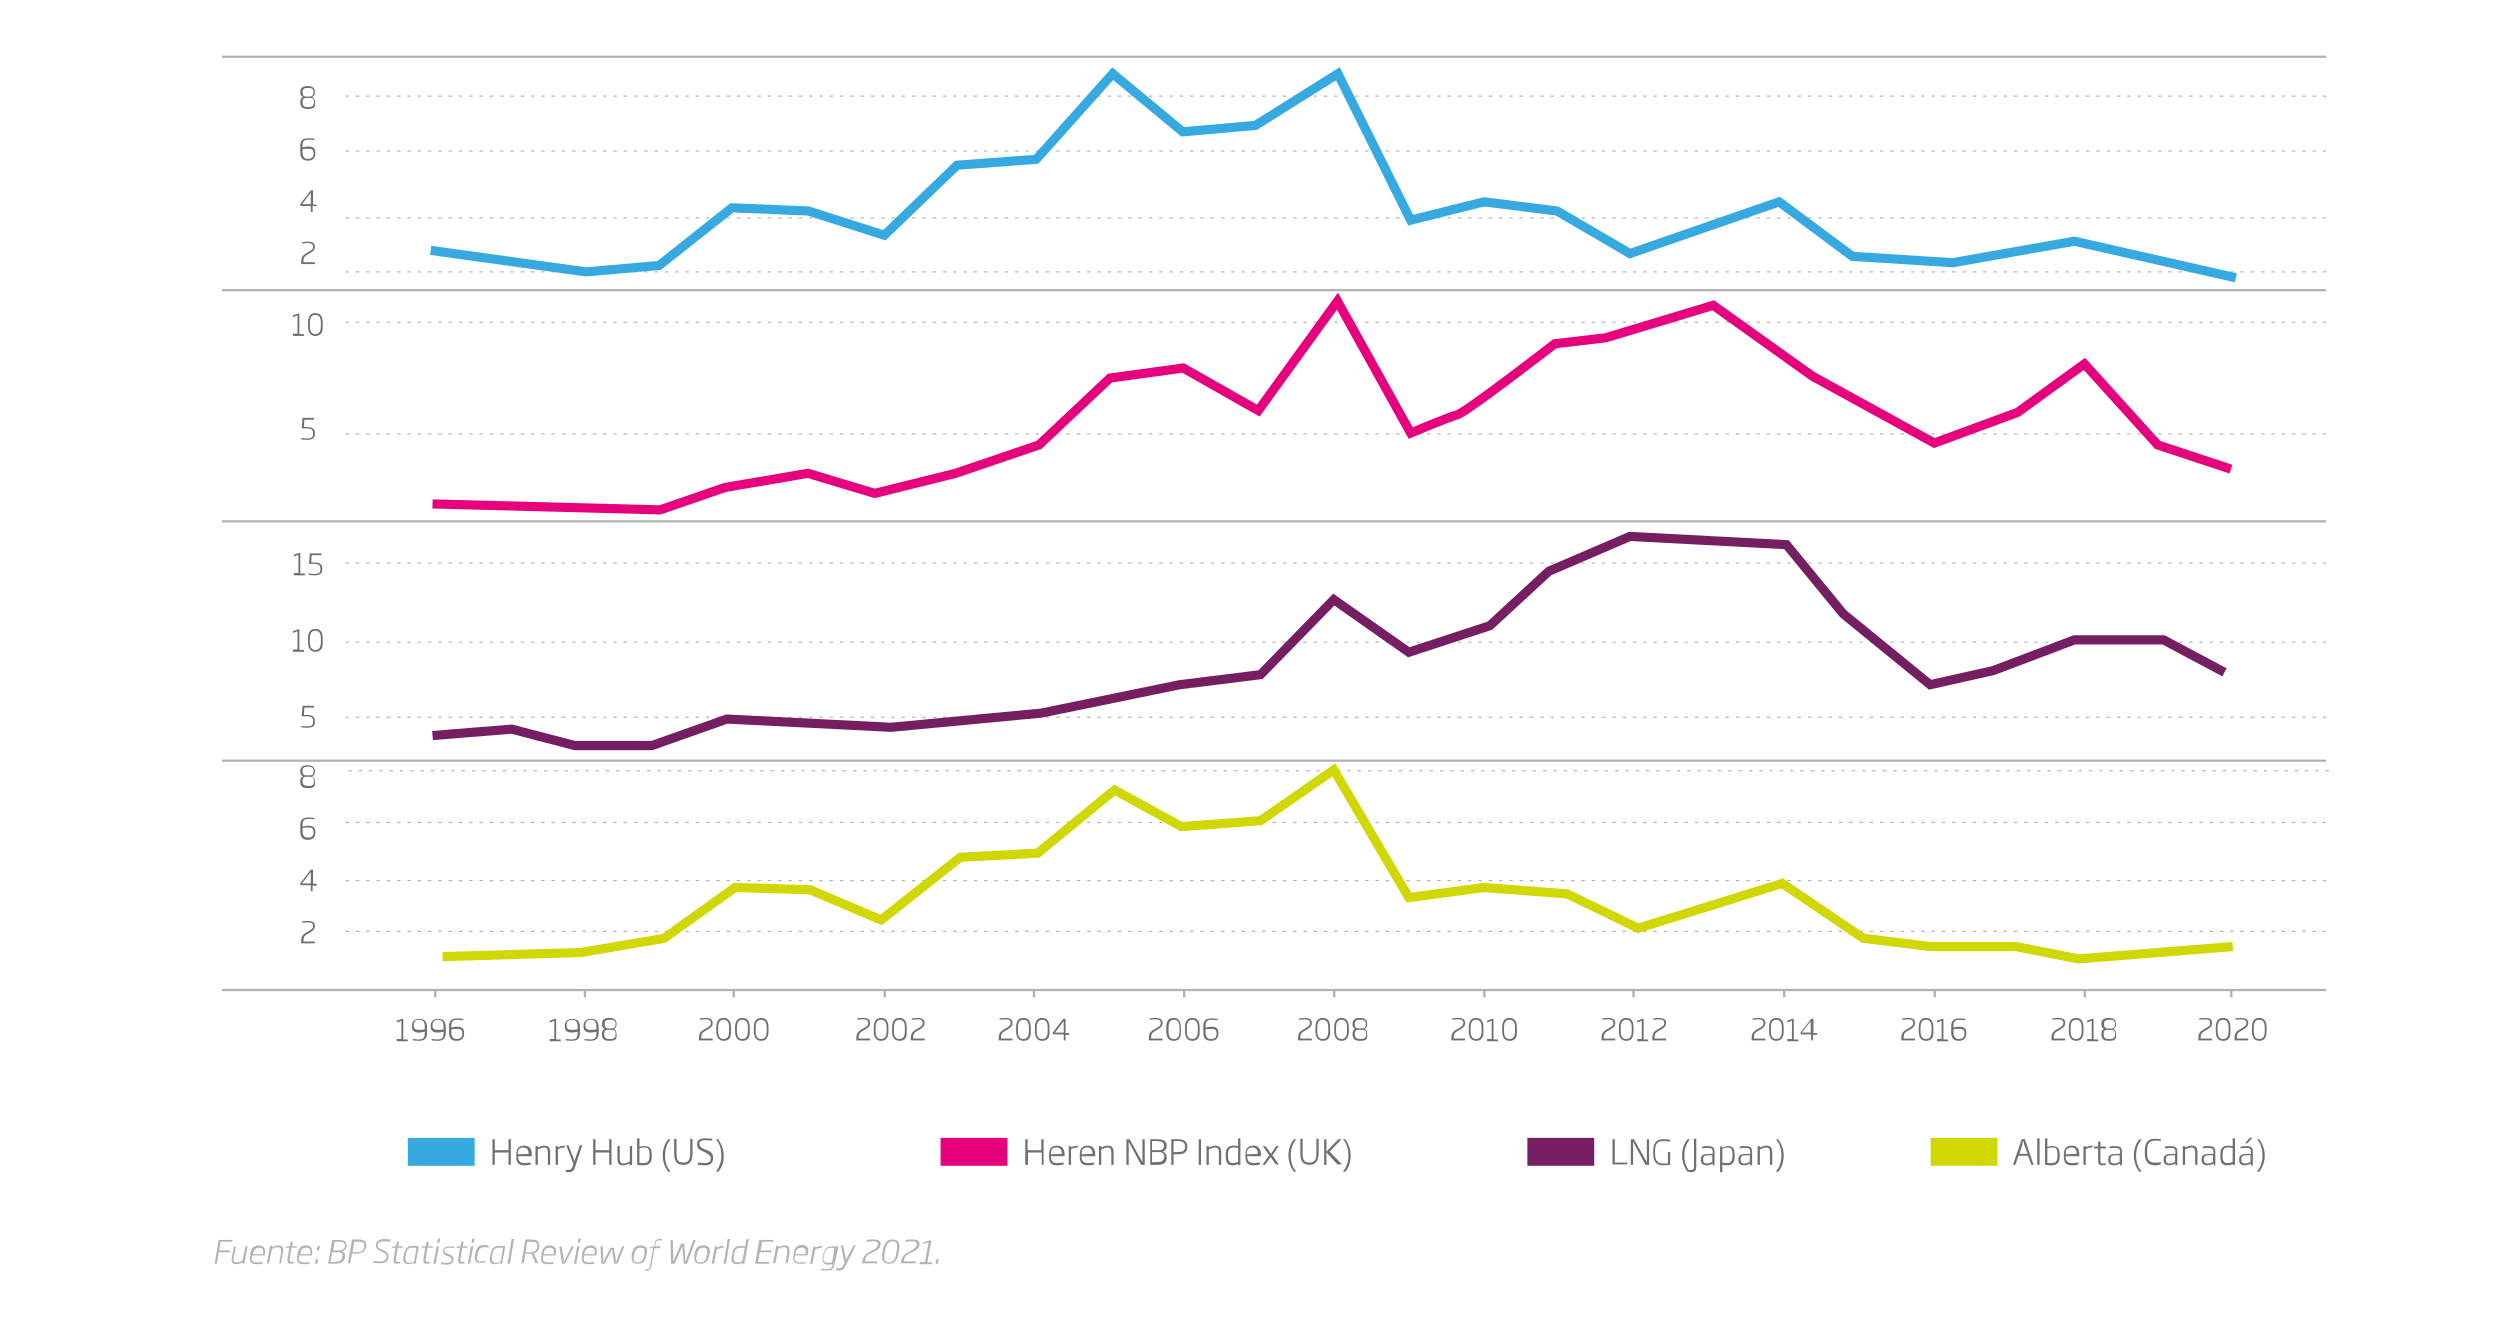 <?xml version="1.0" encoding="utf-8"?>
<!-- Generator: Adobe Illustrator 24.2.3, SVG Export Plug-In . SVG Version: 6.00 Build 0)  -->
<svg version="1.1" id="Capa_1" xmlns="http://www.w3.org/2000/svg" xmlns:xlink="http://www.w3.org/1999/xlink" x="0px" y="0px"
	 viewBox="0 0 546.2 291.9" style="enable-background:new 0 0 546.2 291.9;" xml:space="preserve">
<style type="text/css">
	.st0{fill:#B3B3B5;}
	.st1{fill:none;stroke:#B1B0B3;stroke-width:0.25;stroke-miterlimit:10;stroke-dasharray:0.75,1.5;}
	.st2{clip-path:url(#SVGID_2_);fill:none;stroke:#B1B0B3;stroke-width:0.25;stroke-miterlimit:10;stroke-dasharray:0.75,1.5;}
	.st3{fill:none;stroke:#B1B0B3;stroke-width:0.486;stroke-miterlimit:10;}
	.st4{fill:none;stroke:#36A9E1;stroke-width:2;stroke-miterlimit:10;}
	.st5{fill:none;stroke:#D1D700;stroke-width:2;stroke-miterlimit:10;}
	.st6{fill:none;stroke:#751F62;stroke-width:2;stroke-miterlimit:10;}
	.st7{clip-path:url(#SVGID_4_);fill:none;stroke:#E6007E;stroke-width:2;stroke-miterlimit:10;}
	.st8{fill:none;stroke:#B1B0B3;stroke-width:0.5;stroke-miterlimit:10;}
	.st9{fill:#706F6F;}
	.st10{fill:#36A9E1;}
	.st11{fill:#71706F;}
	.st12{fill:#D1D700;}
	.st13{fill:#751F62;}
	.st14{fill:#E6007E;}
</style>
<g>
	<path class="st0" d="M50.7,271.3h-2.5l-0.3,1.9h2.4l-0.1,0.4h-2.4l-0.4,2.5h-0.5l0.9-5.2h3L50.7,271.3z"/>
	<path class="st0" d="M53.4,276.1H53l0-0.3c-0.5,0.2-0.9,0.4-1.4,0.4c-0.7,0-1-0.4-1-1c0-0.2,0-0.4,0.1-0.6l0.4-2.3h0.4l-0.4,2.4
		c0,0.2-0.1,0.4-0.1,0.5c0,0.4,0.2,0.6,0.6,0.6c0.4,0,0.9-0.1,1.4-0.4l0.6-3.1h0.5L53.4,276.1z"/>
	<path class="st0" d="M57.8,274.3h-2.7l0,0.1c0,0.2-0.1,0.3-0.1,0.5c0,0.6,0.3,0.9,1.1,0.9c0.4,0,1,0,1.3-0.1l-0.1,0.4
		c-0.3,0.1-0.8,0.1-1.3,0.1c-1,0-1.4-0.4-1.4-1.3c0-0.2,0-0.4,0.1-0.7l0-0.3c0.2-1.2,0.8-1.8,1.8-1.8c0.9,0,1.4,0.4,1.4,1.3
		C57.9,273.7,57.9,274,57.8,274.3z M56.6,272.6c-0.9,0-1.2,0.6-1.3,1.3l0,0.1h2.2c0-0.2,0-0.4,0-0.5
		C57.5,272.9,57.3,272.6,56.6,272.6z"/>
	<path class="st0" d="M61.8,273.7l-0.4,2.3H61l0.4-2.4c0-0.2,0-0.3,0-0.5c0-0.4-0.2-0.6-0.7-0.6c-0.4,0-0.8,0.1-1.3,0.4l-0.6,3.1
		h-0.5l0.7-3.8h0.5l0,0.3c0.5-0.3,0.9-0.4,1.4-0.4c0.7,0,1,0.4,1,1C61.9,273.3,61.9,273.5,61.8,273.7z"/>
	<path class="st0" d="M64.8,272.6h-1.1l-0.4,2.5c0,0.2,0,0.3,0,0.3c0,0.2,0.1,0.3,0.4,0.3c0.2,0,0.4,0,0.6,0l-0.1,0.3
		c-0.1,0-0.4,0.1-0.7,0.1c-0.5,0-0.7-0.2-0.7-0.6c0-0.1,0-0.2,0-0.4l0.4-2.5l-0.8,0l0.1-0.3h0.8l0.2-1H64l-0.2,1h1.1L64.8,272.6z"/>
	<path class="st0" d="M68.1,274.3h-2.7l0,0.1c0,0.2-0.1,0.3-0.1,0.5c0,0.6,0.3,0.9,1.1,0.9c0.4,0,1,0,1.3-0.1l-0.1,0.4
		c-0.3,0.1-0.8,0.1-1.3,0.1c-1,0-1.4-0.4-1.4-1.3c0-0.2,0-0.4,0.1-0.7l0-0.3c0.2-1.2,0.8-1.8,1.8-1.8c0.9,0,1.4,0.4,1.4,1.3
		C68.2,273.7,68.2,274,68.1,274.3z M66.9,272.6c-0.9,0-1.2,0.6-1.3,1.3l0,0.1h2.2c0-0.2,0-0.4,0-0.5
		C67.8,272.9,67.6,272.6,66.9,272.6z"/>
	<path class="st0" d="M68.8,276.1l0.2-1h0.5l-0.2,1H68.8z M69.2,273.2l0.2-1h0.5l-0.2,1H69.2z"/>
	<path class="st0" d="M74.7,273.4c0.4,0.1,0.7,0.5,0.7,1c0,1.3-1,1.7-2.3,1.7c-0.5,0-0.9,0-1.4,0l0.9-5.2c0.3,0,0.8,0,1.3,0
		c1.1,0,1.8,0.2,1.8,1.1C75.8,272.5,75.5,273.2,74.7,273.4z M73.8,273.6h-1.2l-0.4,2.1c0.2,0,0.5,0,0.8,0c1,0,1.8-0.3,1.8-1.3
		C74.9,273.9,74.7,273.6,73.8,273.6z M73.9,271.3c-0.3,0-0.6,0-0.8,0l-0.3,1.9h1.2c1,0,1.4-0.5,1.4-1.2
		C75.3,271.4,74.8,271.3,73.9,271.3z"/>
	<path class="st0" d="M77.7,273.9c-0.3,0-0.5,0-0.8,0l-0.4,2.1h-0.5l0.9-5.2c0.4,0,0.8,0,1.2,0c1.1,0,1.9,0.2,1.9,1.2
		C80,273.4,79.2,273.9,77.7,273.9z M78.2,271.3c-0.3,0-0.6,0-0.8,0l-0.4,2.3c0.3,0,0.5,0,0.8,0c1.1,0,1.8-0.3,1.8-1.5
		C79.6,271.4,79.1,271.3,78.2,271.3z"/>
	<path class="st0" d="M85.3,271.3c-0.4,0-0.9-0.1-1.4-0.1c-0.7,0-1.4,0.2-1.4,0.9c0,0.4,0.2,0.6,0.7,0.8l0.7,0.3
		c0.6,0.3,1,0.6,1,1.3c0,1.1-0.8,1.5-2,1.5c-0.6,0-1.2-0.1-1.4-0.1l0.1-0.4c0.3,0,0.8,0.1,1.4,0.1c0.8,0,1.5-0.3,1.5-1.1
		c0-0.4-0.2-0.6-0.8-0.9l-0.7-0.3c-0.5-0.3-0.9-0.6-0.9-1.2c0-1,0.9-1.4,1.8-1.4c0.6,0,1.2,0.1,1.4,0.1L85.3,271.3z"/>
	<path class="st0" d="M88,272.6h-1.1l-0.4,2.5c0,0.2,0,0.3,0,0.3c0,0.2,0.1,0.3,0.4,0.3c0.2,0,0.4,0,0.6,0l-0.1,0.3
		c-0.1,0-0.4,0.1-0.7,0.1c-0.5,0-0.7-0.2-0.7-0.6c0-0.1,0-0.2,0-0.4l0.4-2.5l-0.8,0l0.1-0.3h0.8l0.2-1h0.5l-0.2,1h1.1L88,272.6z"/>
	<path class="st0" d="M90.4,276.1l0-0.2c-0.3,0.1-0.7,0.3-1.2,0.3c-0.8,0-1.1-0.4-1.1-1.2c0-0.2,0-0.4,0.1-0.6l0.1-0.5
		c0.3-1.4,0.9-1.7,1.9-1.7c0.3,0,0.8,0,1.3,0.1l-0.7,3.8H90.4z M91,272.6c-0.4,0-0.7,0-0.9,0c-0.8,0-1.2,0.3-1.4,1.4l-0.1,0.5
		c0,0.2,0,0.3,0,0.5c0,0.6,0.3,0.9,0.8,0.9c0.4,0,0.8-0.1,1.1-0.3L91,272.6z"/>
	<path class="st0" d="M94.5,272.6h-1.1l-0.4,2.5c0,0.2,0,0.3,0,0.3c0,0.2,0.1,0.3,0.4,0.3c0.2,0,0.4,0,0.6,0l-0.1,0.3
		c-0.1,0-0.4,0.1-0.7,0.1c-0.5,0-0.7-0.2-0.7-0.6c0-0.1,0-0.2,0-0.4l0.4-2.5l-0.8,0l0.1-0.3H93l0.2-1h0.5l-0.2,1h1.1L94.5,272.6z"/>
	<path class="st0" d="M95.2,276.1h-0.5l0.7-3.8h0.5L95.2,276.1z M96,271.5h-0.5l0.2-0.9h0.5L96,271.5z"/>
	<path class="st0" d="M99.2,272.7c-0.4-0.1-0.8-0.1-1.1-0.1c-0.5,0-1,0.1-1,0.7c0,0.3,0.2,0.4,0.7,0.6l0.3,0.1c0.7,0.3,1,0.5,1,1.1
		c0,0.8-0.6,1.2-1.6,1.2c-0.5,0-1-0.1-1.2-0.1l0.1-0.4c0.4,0.1,0.7,0.1,1.2,0.1c0.6,0,1.1-0.2,1.1-0.7c0-0.3-0.2-0.5-0.7-0.7
		l-0.3-0.1c-0.6-0.2-0.9-0.5-0.9-1c0-0.9,0.7-1.1,1.5-1.1c0.5,0,0.9,0.1,1.1,0.1L99.2,272.7z"/>
	<path class="st0" d="M102.1,272.6H101l-0.4,2.5c0,0.2,0,0.3,0,0.3c0,0.2,0.1,0.3,0.4,0.3c0.2,0,0.4,0,0.6,0l-0.1,0.3
		c-0.1,0-0.4,0.1-0.7,0.1c-0.5,0-0.7-0.2-0.7-0.6c0-0.1,0-0.2,0-0.4l0.4-2.5l-0.8,0l0.1-0.3h0.8l0.2-1h0.5l-0.2,1h1.1L102.1,272.6z"
		/>
	<path class="st0" d="M102.7,276.1h-0.5l0.7-3.8h0.5L102.7,276.1z M103.5,271.5H103l0.2-0.9h0.5L103.5,271.5z"/>
	<path class="st0" d="M106.8,272.6c-0.5-0.1-0.8-0.1-1-0.1c-0.7,0-1.2,0.3-1.4,1.4l-0.1,0.4c0,0.2-0.1,0.4-0.1,0.5
		c0,0.7,0.3,0.8,0.9,0.8c0.2,0,0.5,0,1-0.1l-0.1,0.3c-0.3,0.1-0.6,0.1-1,0.1c-0.9,0-1.3-0.4-1.3-1.2c0-0.2,0-0.4,0.1-0.6l0.1-0.4
		c0.2-1.2,0.8-1.7,1.8-1.7c0.4,0,0.8,0.1,1,0.1L106.8,272.6z"/>
	<path class="st0" d="M109.3,276.1l0-0.2c-0.3,0.1-0.7,0.3-1.2,0.3c-0.8,0-1.1-0.4-1.1-1.2c0-0.2,0-0.4,0.1-0.6l0.1-0.5
		c0.3-1.4,0.9-1.7,1.9-1.7c0.3,0,0.8,0,1.3,0.1l-0.7,3.8H109.3z M109.9,272.6c-0.4,0-0.7,0-0.9,0c-0.8,0-1.2,0.3-1.4,1.4l-0.1,0.5
		c0,0.2,0,0.3,0,0.5c0,0.6,0.3,0.9,0.8,0.9c0.4,0,0.8-0.1,1.1-0.3L109.9,272.6z"/>
	<path class="st0" d="M111.4,276.1h-0.5l0.9-5.4h0.5L111.4,276.1z"/>
	<path class="st0" d="M116.6,273.8l1,2.2H117l-0.9-2.1c-0.2,0-0.4,0-0.5,0c-0.3,0-0.5,0-0.8,0l-0.4,2.1h-0.5l0.9-5.2
		c0.4,0,0.8,0,1.2,0c1,0,1.8,0.2,1.8,1.3C117.9,273,117.5,273.6,116.6,273.8z M116,271.3c-0.3,0-0.6,0-0.8,0l-0.4,2.3
		c0.3,0,0.5,0,0.8,0c1.2,0,1.8-0.4,1.8-1.4C117.4,271.4,117,271.3,116,271.3z"/>
	<path class="st0" d="M121.4,274.3h-2.7l0,0.1c0,0.2-0.1,0.3-0.1,0.5c0,0.6,0.3,0.9,1.1,0.9c0.4,0,1,0,1.3-0.1l-0.1,0.4
		c-0.3,0.1-0.8,0.1-1.3,0.1c-1,0-1.4-0.4-1.4-1.3c0-0.2,0-0.4,0.1-0.7l0-0.3c0.2-1.2,0.8-1.8,1.8-1.8c0.9,0,1.4,0.4,1.4,1.3
		C121.5,273.7,121.4,274,121.4,274.3z M120.1,272.6c-0.9,0-1.2,0.6-1.3,1.3l0,0.1h2.2c0-0.2,0-0.4,0-0.5
		C121,272.9,120.8,272.6,120.1,272.6z"/>
	<path class="st0" d="M123.4,276.1h-0.6l-0.6-3.8h0.5l0.4,2.6c0,0.3,0.1,0.6,0.1,0.9c0.1-0.3,0.3-0.6,0.4-0.9l1.3-2.6h0.5
		L123.4,276.1z"/>
	<path class="st0" d="M125.9,276.1h-0.5l0.7-3.8h0.5L125.9,276.1z M126.7,271.5h-0.5l0.2-0.9h0.5L126.7,271.5z"/>
	<path class="st0" d="M130.3,274.3h-2.7l0,0.1c0,0.2-0.1,0.3-0.1,0.5c0,0.6,0.3,0.9,1.1,0.9c0.4,0,1,0,1.3-0.1l-0.1,0.4
		c-0.3,0.1-0.8,0.1-1.3,0.1c-1,0-1.4-0.4-1.4-1.3c0-0.2,0-0.4,0.1-0.7l0-0.3c0.2-1.2,0.8-1.8,1.8-1.8c0.9,0,1.4,0.4,1.4,1.3
		C130.4,273.7,130.4,274,130.3,274.3z M129,272.6c-0.9,0-1.2,0.6-1.3,1.3l0,0.1h2.2c0-0.2,0-0.4,0-0.5
		C130,272.9,129.7,272.6,129,272.6z"/>
	<path class="st0" d="M134.9,276.1h-0.7l-0.4-2.5c0-0.3-0.1-0.5-0.1-0.7h0c-0.1,0.2-0.2,0.4-0.3,0.7l-1.3,2.5h-0.7l-0.2-3.8h0.5
		l0.1,2.6c0,0.3,0,0.6,0,0.9h0c0.2-0.3,0.3-0.6,0.4-0.9l1.2-2.3h0.7l0.4,2.3c0,0.3,0.1,0.6,0.1,0.9h0c0.1-0.3,0.2-0.6,0.3-0.9l1-2.6
		h0.5L134.9,276.1z"/>
	<path class="st0" d="M141.3,274l-0.1,0.4c-0.2,1.2-0.8,1.7-1.9,1.7c-0.9,0-1.3-0.5-1.3-1.3c0-0.2,0-0.4,0-0.6l0.1-0.4
		c0.2-1.2,0.8-1.7,1.9-1.7c0.9,0,1.4,0.4,1.4,1.3C141.3,273.6,141.3,273.9,141.3,274z M140,272.6c-0.8,0-1.2,0.4-1.4,1.4l-0.1,0.4
		c0,0.2-0.1,0.4-0.1,0.5c0,0.6,0.3,0.9,0.9,0.9c0.8,0,1.2-0.4,1.4-1.4l0.1-0.4c0-0.2,0-0.4,0-0.5C140.9,272.9,140.7,272.6,140,272.6
		z"/>
	<path class="st0" d="M144.5,271c-0.2,0-0.4,0-0.6,0c-0.5,0-0.6,0.2-0.7,0.8l-0.1,0.5h1.2l-0.1,0.4h-1.2l-0.7,3.9
		c-0.1,0.7-0.4,1-1,1c-0.1,0-0.3,0-0.4,0l0.1-0.3c0.1,0,0.3,0,0.4,0c0.4,0,0.5-0.2,0.6-0.7l0.7-3.9l-0.7,0l0.1-0.3h0.8l0.1-0.6
		c0.1-0.7,0.3-1.1,1.1-1.1c0.3,0,0.5,0,0.7,0.1L144.5,271z"/>
	<path class="st0" d="M150.1,276.1h-0.7l-0.3-3.4c0-0.2,0-0.3,0-0.6h0c-0.1,0.2-0.1,0.4-0.2,0.6l-1.5,3.4h-0.8l-0.1-5.2h0.5l0.1,4
		c0,0.3,0,0.6,0,0.8h0c0.1-0.3,0.2-0.6,0.3-0.8l1.4-3.2h0.7l0.2,3.2c0,0.3,0,0.5,0,0.8h0c0.1-0.3,0.2-0.5,0.3-0.8l1.5-4h0.5
		L150.1,276.1z"/>
	<path class="st0" d="M155,274l-0.1,0.4c-0.2,1.2-0.8,1.7-1.9,1.7c-0.9,0-1.3-0.5-1.3-1.3c0-0.2,0-0.4,0-0.6l0.1-0.4
		c0.2-1.2,0.8-1.7,1.9-1.7c0.9,0,1.4,0.4,1.4,1.3C155.1,273.6,155.1,273.9,155,274z M153.7,272.6c-0.8,0-1.2,0.4-1.4,1.4l-0.1,0.4
		c0,0.2-0.1,0.4-0.1,0.5c0,0.6,0.3,0.9,0.9,0.9c0.8,0,1.2-0.4,1.4-1.4l0.1-0.4c0-0.2,0-0.4,0-0.5
		C154.6,272.9,154.4,272.6,153.7,272.6z"/>
	<path class="st0" d="M158.1,272.6c-0.4,0-1,0.1-1.5,0.4l-0.6,3.1h-0.5l0.7-3.8h0.4l0,0.3c0.5-0.3,1.1-0.4,1.5-0.4L158.1,272.6z"/>
	<path class="st0" d="M158.6,276.1h-0.5l0.9-5.4h0.5L158.6,276.1z"/>
	<path class="st0" d="M162.6,276.1h-0.4l0-0.2c-0.3,0.1-0.7,0.3-1.2,0.3c-0.8,0-1.2-0.4-1.2-1.2c0-0.2,0-0.4,0.1-0.6l0.1-0.5
		c0.2-1.4,0.9-1.7,1.9-1.7c0.3,0,0.5,0,0.9,0.1l0.3-1.6h0.5L162.6,276.1z M161.8,272.6c-0.8,0-1.2,0.3-1.4,1.4l-0.1,0.5
		c0,0.2,0,0.4,0,0.5c0,0.6,0.3,0.8,0.8,0.8c0.4,0,0.8-0.1,1.1-0.3l0.5-2.9C162.4,272.6,162,272.6,161.8,272.6z"/>
	<path class="st0" d="M169,271.3h-2.5l-0.3,1.9h2.4l-0.1,0.4H166l-0.4,2.1h2.5l-0.1,0.4h-3l0.9-5.2h3L169,271.3z"/>
	<path class="st0" d="M172.5,273.7l-0.4,2.3h-0.5l0.4-2.4c0-0.2,0-0.3,0-0.5c0-0.4-0.2-0.6-0.7-0.6c-0.4,0-0.8,0.1-1.3,0.4l-0.6,3.1
		h-0.5l0.7-3.8h0.5l0,0.3c0.5-0.3,0.9-0.4,1.4-0.4c0.7,0,1,0.4,1,1C172.5,273.3,172.5,273.5,172.5,273.7z"/>
	<path class="st0" d="M176.4,274.3h-2.7l0,0.1c0,0.2-0.1,0.3-0.1,0.5c0,0.6,0.3,0.9,1.1,0.9c0.4,0,1,0,1.3-0.1L176,276
		c-0.3,0.1-0.8,0.1-1.3,0.1c-1,0-1.4-0.4-1.4-1.3c0-0.2,0-0.4,0.1-0.7l0-0.3c0.2-1.2,0.8-1.8,1.8-1.8c0.9,0,1.4,0.4,1.4,1.3
		C176.5,273.7,176.5,274,176.4,274.3z M175.1,272.6c-0.9,0-1.2,0.6-1.3,1.3l0,0.1h2.2c0-0.2,0-0.4,0-0.5
		C176.1,272.9,175.9,272.6,175.1,272.6z"/>
	<path class="st0" d="M179.6,272.6c-0.4,0-1,0.1-1.5,0.4l-0.6,3.1h-0.5l0.7-3.8h0.4l0,0.3c0.5-0.3,1.1-0.4,1.5-0.4L179.6,272.6z"/>
	<path class="st0" d="M182.3,276.2c-0.2,1-0.5,1.4-1.6,1.4c-0.6,0-1.1-0.1-1.4-0.1l0.1-0.3c0.4,0,0.9,0.1,1.3,0.1
		c0.8,0,1.1-0.3,1.2-1l0-0.1c-0.2,0-0.6,0.1-0.9,0.1c-0.9,0-1.3-0.4-1.3-1.2c0-0.2,0-0.4,0.1-0.6l0.1-0.5c0.2-1.2,0.8-1.7,2-1.7
		c0.4,0,0.9,0,1.3,0.1L182.3,276.2z M181.6,272.6c-0.9,0-1.3,0.4-1.5,1.4l-0.1,0.5c0,0.2-0.1,0.3-0.1,0.5c0,0.7,0.3,0.9,1,0.9
		c0.4,0,0.8-0.1,0.9-0.1l0.5-3C182.2,272.6,181.9,272.6,181.6,272.6z"/>
	<path class="st0" d="M184.8,276.4c-0.4,0.8-0.7,1.2-1.5,1.2c-0.3,0-0.5,0-0.7-0.1l0.1-0.4c0.3,0,0.4,0,0.6,0c0.5,0,0.7-0.2,1.1-0.9
		l0.1-0.3l-0.8-3.8h0.5l0.5,2.4c0.1,0.3,0.1,0.5,0.1,0.9c0.1-0.3,0.2-0.5,0.4-0.9l1.3-2.4h0.5L184.8,276.4z"/>
	<path class="st0" d="M188.3,276.1l0.1-0.5c0.2-1.2,0.7-1.6,2-2.3c0.6-0.3,1.4-0.7,1.4-1.5c0-0.5-0.4-0.6-1.2-0.6
		c-0.4,0-1,0.1-1.3,0.1l0.1-0.4c0.3-0.1,0.8-0.1,1.4-0.1c1.1,0,1.6,0.3,1.6,1c0,0.9-0.8,1.4-1.7,1.8c-1.3,0.6-1.6,0.9-1.7,1.9l0,0.1
		h2.7l-0.1,0.4H188.3z"/>
	<path class="st0" d="M196.3,273.9c-0.3,1.6-1,2.2-2.1,2.2c-0.9,0-1.5-0.5-1.5-1.5c0-0.3,0-0.5,0.2-1.6c0.3-1.6,1.1-2.2,2.1-2.2
		c1,0,1.5,0.5,1.5,1.6C196.5,272.6,196.5,272.8,196.3,273.9z M195,271.2c-0.7,0-1.4,0.5-1.6,1.9c-0.2,1.1-0.2,1.3-0.2,1.6
		c0,0.8,0.4,1.1,1,1.1c0.8,0,1.4-0.5,1.6-1.9c0.2-1.1,0.2-1.3,0.2-1.5C196.1,271.5,195.6,271.2,195,271.2z"/>
	<path class="st0" d="M196.8,276.1l0.1-0.5c0.2-1.2,0.7-1.6,2-2.3c0.6-0.3,1.4-0.7,1.4-1.5c0-0.5-0.4-0.6-1.2-0.6
		c-0.4,0-1,0.1-1.3,0.1l0.1-0.4c0.3-0.1,0.8-0.1,1.4-0.1c1.1,0,1.6,0.3,1.6,1c0,0.9-0.8,1.4-1.7,1.8c-1.3,0.6-1.6,0.9-1.7,1.9l0,0.1
		h2.7l-0.1,0.4H196.8z"/>
	<path class="st0" d="M200.9,276.1l0.1-0.4l1.1,0l0.8-4.3l-1.2,0.4l0.1-0.4l1.3-0.4h0.4l-0.9,4.8l1.1,0l-0.1,0.4H200.9z"/>
	<path class="st0" d="M204.4,276.1l0.2-1h0.5l-0.2,1H204.4z"/>
</g>
<line class="st1" x1="75.5" y1="47.6" x2="508.2" y2="47.6"/>
<line class="st1" x1="75.5" y1="59.4" x2="508.2" y2="59.4"/>
<line class="st1" x1="75.5" y1="70.4" x2="508.2" y2="70.4"/>
<line class="st1" x1="75.5" y1="94.8" x2="508.2" y2="94.8"/>
<line class="st1" x1="75.5" y1="123" x2="508.2" y2="123"/>
<line class="st1" x1="75.5" y1="140.3" x2="508.2" y2="140.3"/>
<line class="st1" x1="75.5" y1="156.7" x2="508.2" y2="156.7"/>
<line class="st1" x1="75.5" y1="179.7" x2="508.2" y2="179.7"/>
<g>
	<defs>
		<rect id="SVGID_1_" x="37.3" y="11.6" width="471.6" height="270.1"/>
	</defs>
	<clipPath id="SVGID_2_">
		<use xlink:href="#SVGID_1_"  style="overflow:visible;"/>
	</clipPath>
	<line class="st2" x1="76.1" y1="168.4" x2="508.9" y2="168.4"/>
</g>
<line class="st1" x1="75.5" y1="192.4" x2="508.2" y2="192.4"/>
<line class="st1" x1="75.5" y1="203.5" x2="508.2" y2="203.5"/>
<line class="st1" x1="75.5" y1="33" x2="508.2" y2="33"/>
<line class="st1" x1="75.5" y1="21" x2="508.2" y2="21"/>
<path class="st3" d="M48.5,216.3h459.7 M48.5,166.2h459.7 M48.5,113.9h459.7 M48.5,12.4h459.7 M48.5,63.4h459.7"/>
<polyline class="st4" points="94.1,54.7 128,59.4 144,58 159.9,45.4 176.6,46.1 193.2,51.4 209.1,36.1 226.4,34.8 243.1,16.1 
	258.4,28.8 274.3,27.4 292.3,16.1 308.2,48.1 324.2,44.1 340.2,46.1 356.1,55.4 388.7,44.1 404.7,56 426.6,57.4 453.2,52.7 
	488.5,60.7 "/>
<polyline class="st5" points="96.7,209 126.9,208.1 145.1,205 160.6,193.9 177,194.4 192.5,201 209.8,187.3 226.7,186.4 
	243.5,172.6 258.1,180.6 275.4,179.3 291.4,168.2 307.8,196.1 324.2,193.9 342.4,195.3 357.9,202.8 389.4,193 407.1,205 
	421.7,206.8 440.4,206.8 454.1,209.5 487.8,206.8 "/>
<polyline class="st6" points="94.5,160.7 111.8,159.3 125.6,162.9 142.4,162.9 158.8,157.1 194.7,158.9 227.5,155.8 257.7,149.6 
	275.4,147.4 291.4,131 307.8,142.5 325.5,136.7 338.4,124.8 356.1,117.2 390.3,119 402.7,134.1 421.7,149.6 435.5,146.5 
	453.2,139.8 472.7,139.8 486,146.9 "/>
<g>
	<defs>
		<rect id="SVGID_3_" x="37.3" y="11.6" width="471.6" height="270.1"/>
	</defs>
	<clipPath id="SVGID_4_">
		<use xlink:href="#SVGID_3_"  style="overflow:visible;"/>
	</clipPath>
	<path class="st7" d="M94.5,110.1l49.7,1.3l14.2-4.9l10.6-1.8l7.5-1.3l14.6,4.4l17.7-4.4l18.2-6.2l15.5-14.6l16-2.2l16.4,9.3
		l17.3-23.9l16,28.8c0,0,8.4-3.5,10.2-4c1.8-0.4,21.3-15.5,21.3-15.5l11.1-1.3l23.5-7.1L396,82.2l26.6,14.6l18.2-6.7l14.6-10.6
		l16,17.7l16,5.3"/>
</g>
<path class="st8" d="M487.5,216.1v1.8 M455.5,216.1v1.8 M422.7,216.1v1.8 M389.8,216.1v1.8 M356.9,216.1v1.8 M324.3,216.1v1.8
	 M291.5,216.1v1.8 M258.7,216.1v1.8 M225.9,216.1v1.8 M193.3,216.1v1.8 M160.3,216.1v1.8 M127.8,216.1v1.8 M95.1,216.1v1.8"/>
<g>
	<path class="st9" d="M111.1,254.5v-2.7h-3v2.7h-0.5v-5.6h0.5v2.4h3v-2.4h0.5v5.6H111.1z"/>
	<path class="st9" d="M113.2,252.6L113.2,252.6c0,1,0.3,1.5,1.4,1.5c0.5,0,1-0.1,1.4-0.1v0.4c-0.3,0.1-0.8,0.2-1.4,0.2
		c-1.4,0-1.8-0.6-1.8-2v-0.3c0-1.3,0.5-2,1.7-2c1.2,0,1.7,0.7,1.7,2.1v0.2H113.2z M115.5,252.1c0-0.7-0.2-1.4-1.2-1.4
		c-1,0-1.2,0.7-1.2,1.4l0,0.1L115.5,252.1L115.5,252.1z"/>
	<path class="st9" d="M119.7,254.5v-2.6c0-0.9-0.2-1.2-0.8-1.2c-0.4,0-0.8,0.2-1.4,0.4v3.4h-0.5v-4.1h0.5v0.3
		c0.5-0.2,0.9-0.4,1.4-0.4c1.1,0,1.3,0.6,1.3,1.6v2.6H119.7z"/>
	<path class="st9" d="M121.9,251.1v3.4h-0.5v-4.1h0.5v0.3c0.5-0.3,1.1-0.4,1.5-0.4v0.4C123,250.7,122.3,250.8,121.9,251.1z"/>
	<path class="st9" d="M125.7,254.8c-0.3,0.9-0.6,1.3-1.4,1.3c-0.3,0-0.5,0-0.7-0.1v-0.4c0.3,0,0.5,0,0.7,0c0.5,0,0.6-0.2,0.9-1
		l0.1-0.3l-1.6-4.1h0.5l1,2.6c0.1,0.3,0.2,0.6,0.3,0.9c0.1-0.4,0.2-0.6,0.3-0.9l0.9-2.6h0.5L125.7,254.8z"/>
	<path class="st9" d="M133.1,254.5v-2.7h-3v2.7h-0.5v-5.6h0.5v2.4h3v-2.4h0.5v5.6H133.1z"/>
	<path class="st9" d="M137.5,254.5v-0.3c-0.5,0.3-1,0.4-1.4,0.4c-1,0-1.2-0.6-1.2-1.6v-2.6h0.5v2.6c0,0.9,0.2,1.2,0.8,1.2
		c0.4,0,0.9-0.2,1.4-0.4v-3.4h0.5v4.1H137.5z"/>
	<path class="st9" d="M140.6,254.6c-0.4,0-0.7,0-1.4-0.1v-5.8h0.5v1.9c0.4-0.2,0.8-0.2,1.1-0.2c1.1,0,1.6,0.5,1.6,1.8v0.5
		C142.4,254,141.8,254.6,140.6,254.6z M141.9,252.1c0-1.1-0.3-1.4-1.1-1.4c-0.2,0-0.7,0-1.1,0.2v3.2c0.3,0,0.6,0,0.9,0
		c0.9,0,1.3-0.3,1.3-1.5V252.1z"/>
	<path class="st9" d="M146,256c-0.5-0.6-1.2-1.9-1.2-3.5v-0.1c0-1.7,0.7-2.9,1.2-3.5h0.5c-0.7,0.9-1.2,2-1.2,3.5v0.1
		c0,1.6,0.5,2.6,1.2,3.5H146z"/>
	<path class="st9" d="M149.3,254.5c-1.4,0-2-0.8-2-2.5v-3.2h0.5v3.1c0,1.5,0.3,2.1,1.5,2.1c1.1,0,1.5-0.6,1.5-2.1v-3.1h0.5v3.2
		C151.3,253.7,150.7,254.5,149.3,254.5z"/>
	<path class="st9" d="M154,254.6c-0.7,0-1.3-0.1-1.5-0.1V254c0.4,0,0.9,0.1,1.5,0.1c0.8,0,1.3-0.3,1.3-1c0-0.5-0.3-0.8-1-1.2
		l-0.8-0.4c-0.8-0.3-1.2-0.7-1.2-1.5c0-0.9,0.6-1.3,1.8-1.3c0.6,0,1.2,0.1,1.5,0.1v0.4c-0.3,0-1-0.1-1.5-0.1c-0.8,0-1.3,0.2-1.3,0.8
		c0,0.5,0.3,0.8,0.9,1.1l0.8,0.3c0.9,0.4,1.3,0.8,1.3,1.6C155.8,254.1,155.2,254.6,154,254.6z"/>
	<path class="st9" d="M156.9,256h-0.5c0.7-0.9,1.2-2,1.2-3.5v-0.1c0-1.6-0.5-2.7-1.2-3.5h0.5c0.5,0.7,1.2,1.9,1.2,3.5v0.1
		C158.2,254.1,157.5,255.4,156.9,256z"/>
</g>
<rect x="89.1" y="248.6" class="st10" width="14.6" height="6.1"/>
<g>
	<path class="st11" d="M443.8,254.5l-0.7-2H441l-0.7,2h-0.5l1.9-5.6h0.7l1.9,5.6H443.8z M442.3,250.2c-0.1-0.3-0.2-0.6-0.2-0.9H442
		c-0.1,0.3-0.2,0.6-0.2,0.9l-0.6,1.9h1.8L442.3,250.2z"/>
	<path class="st11" d="M445.1,254.5v-5.8h0.5v5.8H445.1z"/>
	<path class="st11" d="M448.2,254.6c-0.4,0-0.7,0-1.4-0.1v-5.8h0.5v1.9c0.4-0.2,0.8-0.2,1.1-0.2c1.1,0,1.6,0.5,1.6,1.8v0.5
		C450,254,449.4,254.6,448.2,254.6z M449.5,252.1c0-1.1-0.3-1.4-1.1-1.4c-0.2,0-0.7,0-1.1,0.2v3.2c0.3,0,0.6,0,0.9,0
		c0.9,0,1.3-0.3,1.3-1.5V252.1z"/>
	<path class="st11" d="M451.3,252.6L451.3,252.6c0,1,0.3,1.5,1.4,1.5c0.5,0,1-0.1,1.4-0.1v0.4c-0.3,0.1-0.8,0.2-1.4,0.2
		c-1.4,0-1.8-0.6-1.8-2v-0.3c0-1.3,0.5-2,1.7-2c1.2,0,1.7,0.7,1.7,2.1v0.2H451.3z M453.7,252.1c0-0.7-0.2-1.4-1.2-1.4
		c-1,0-1.2,0.7-1.2,1.4l0,0.1L453.7,252.1L453.7,252.1z"/>
	<path class="st11" d="M455.7,251.1v3.4h-0.5v-4.1h0.5v0.3c0.5-0.3,1.1-0.4,1.5-0.4v0.4C456.8,250.7,456.1,250.8,455.7,251.1z"/>
	<path class="st11" d="M459.3,254.6c-0.7,0-0.9-0.3-0.9-1v-2.7l-0.9,0v-0.4h0.9v-1.1h0.5v1.1h1.2v0.4h-1.2v2.7
		c0,0.5,0.1,0.6,0.5,0.6c0.2,0,0.5,0,0.7,0v0.3C459.9,254.5,459.6,254.6,459.3,254.6z"/>
	<path class="st11" d="M463.2,254.5v-0.3c-0.3,0.2-0.8,0.4-1.4,0.4c-0.8,0-1.2-0.4-1.2-1.2v-0.1c0-1,0.7-1.2,1.9-1.2h0.7v-0.3
		c0-0.8-0.2-1-1.1-1c-0.4,0-0.7,0-1.2,0.1v-0.4c0.4-0.1,0.7-0.1,1.2-0.1c1.3,0,1.5,0.4,1.5,1.4v2.8H463.2z M463.2,252.4h-0.7
		c-1,0-1.4,0.1-1.4,0.9v0.1c0,0.6,0.3,0.8,0.8,0.8s1-0.2,1.2-0.4V252.4z"/>
	<path class="st11" d="M467.4,256c-0.5-0.6-1.2-1.9-1.2-3.5v-0.1c0-1.7,0.7-2.9,1.2-3.5h0.5c-0.7,0.9-1.2,2-1.2,3.5v0.1
		c0,1.6,0.5,2.6,1.2,3.5H467.4z"/>
	<path class="st11" d="M470.8,254.6c-1.3,0-2.2-0.6-2.2-2.6v-0.6c0-2,0.9-2.6,2.2-2.6c0.6,0,1.1,0.1,1.3,0.1v0.4
		c-0.4-0.1-0.8-0.1-1.3-0.1c-1.1,0-1.7,0.6-1.7,2.1v0.6c0,1.6,0.5,2.1,1.7,2.1c0.5,0,0.9,0,1.3-0.1v0.4
		C471.9,254.5,471.4,254.6,470.8,254.6z"/>
	<path class="st11" d="M475.3,254.5v-0.3c-0.3,0.2-0.8,0.4-1.4,0.4c-0.8,0-1.2-0.4-1.2-1.2v-0.1c0-1,0.7-1.2,1.9-1.2h0.7v-0.3
		c0-0.8-0.2-1-1.1-1c-0.4,0-0.7,0-1.2,0.1v-0.4c0.4-0.1,0.7-0.1,1.2-0.1c1.3,0,1.5,0.4,1.5,1.4v2.8H475.3z M475.3,252.4h-0.7
		c-1,0-1.4,0.1-1.4,0.9v0.1c0,0.6,0.3,0.8,0.8,0.8s1-0.2,1.2-0.4V252.4z"/>
	<path class="st11" d="M479.6,254.5v-2.6c0-0.9-0.2-1.2-0.8-1.2c-0.4,0-0.8,0.2-1.4,0.4v3.4h-0.5v-4.1h0.5v0.3
		c0.5-0.2,0.9-0.4,1.4-0.4c1.1,0,1.3,0.6,1.3,1.6v2.6H479.6z"/>
	<path class="st11" d="M483.6,254.5v-0.3c-0.3,0.2-0.8,0.4-1.4,0.4c-0.8,0-1.2-0.4-1.2-1.2v-0.1c0-1,0.7-1.2,1.9-1.2h0.7v-0.3
		c0-0.8-0.2-1-1.1-1c-0.4,0-0.7,0-1.2,0.1v-0.4c0.4-0.1,0.7-0.1,1.2-0.1c1.3,0,1.5,0.4,1.5,1.4v2.8H483.6z M483.6,252.4h-0.7
		c-1,0-1.4,0.1-1.4,0.9v0.1c0,0.6,0.3,0.8,0.8,0.8s1-0.2,1.2-0.4V252.4z"/>
	<path class="st11" d="M487.8,254.5v-0.2c-0.3,0.2-0.7,0.3-1.2,0.3c-1,0-1.5-0.5-1.5-1.9v-0.5c0-1.5,0.7-1.9,1.7-1.9
		c0.3,0,0.6,0,1,0.1v-1.7h0.5v5.8H487.8z M487.8,250.8c-0.4-0.1-0.8-0.1-1-0.1c-0.8,0-1.2,0.3-1.2,1.5v0.5c0,1,0.3,1.4,1.1,1.4
		c0.4,0,0.8-0.1,1.1-0.3V250.8z"/>
	<path class="st11" d="M491.8,254.5v-0.3c-0.3,0.2-0.8,0.4-1.4,0.4c-0.8,0-1.2-0.4-1.2-1.2v-0.1c0-1,0.7-1.2,1.9-1.2h0.7v-0.3
		c0-0.8-0.2-1-1.1-1c-0.4,0-0.7,0-1.2,0.1v-0.4c0.2,0,0.7-0.1,1.2-0.1c1.3,0,1.5,0.4,1.5,1.4v2.8H491.8z M491.8,252.4h-0.7
		c-1,0-1.4,0.1-1.4,0.9v0.1c0,0.6,0.3,0.8,0.8,0.8s1-0.2,1.2-0.4V252.4z M491,249.8h-0.5l1-1.2h0.6L491,249.8z"/>
	<path class="st11" d="M493.6,256h-0.5c0.7-0.9,1.2-2,1.2-3.5v-0.1c0-1.6-0.5-2.7-1.2-3.5h0.5c0.5,0.7,1.2,1.9,1.2,3.5v0.1
		C494.8,254.1,494.1,255.4,493.6,256z"/>
</g>
<rect x="421.8" y="248.6" class="st12" width="14.6" height="6.1"/>
<g>
	<path class="st11" d="M352.3,254.5v-5.6h0.5v5.1h2.7v0.4H352.3z"/>
	<path class="st11" d="M359.5,254.5l-2.3-4.3c-0.1-0.2-0.3-0.5-0.4-0.8h0c0,0.3,0,0.6,0,1v4.1h-0.5v-5.6h0.7l2.4,4.3
		c0.1,0.2,0.3,0.5,0.4,0.8h0c0-0.4,0-0.7,0-1v-4.1h0.5v5.6H359.5z"/>
	<path class="st11" d="M363.4,254.6c-1.3,0-2.2-0.6-2.2-2.5v-0.7c0-2,1-2.5,2.2-2.5c0.7,0,1.4,0.1,1.5,0.1v0.4
		c-0.3,0-1.1-0.1-1.5-0.1c-1.1,0-1.8,0.4-1.8,2.1v0.7c0,1.6,0.7,2.1,1.8,2.1c0.3,0,0.7,0,1,0v-2.5h0.5v2.8
		C364.6,254.5,364,254.6,363.4,254.6z"/>
	<path class="st11" d="M368.7,256c-0.5-0.6-1.2-1.9-1.2-3.5v-0.1c0-1.7,0.7-2.9,1.2-3.5h0.5c-0.7,0.9-1.2,2-1.2,3.5v0.1
		c0,1.6,0.5,2.6,1.2,3.5H368.7z"/>
	<path class="st11" d="M369.5,256.1c-0.2,0-0.4,0-0.5-0.1v-0.4c0.2,0,0.3,0,0.5,0c0.5,0,0.6-0.2,0.6-0.8v-6h0.5v6
		C370.6,255.6,370.4,256.1,369.5,256.1z"/>
	<path class="st11" d="M374.2,254.5v-0.3c-0.3,0.2-0.8,0.4-1.4,0.4c-0.8,0-1.2-0.4-1.2-1.2v-0.1c0-1,0.7-1.2,1.9-1.2h0.7v-0.3
		c0-0.8-0.2-1-1.1-1c-0.4,0-0.7,0-1.2,0.1v-0.4c0.4-0.1,0.7-0.1,1.2-0.1c1.3,0,1.5,0.4,1.5,1.4v2.8H374.2z M374.2,252.4h-0.7
		c-1,0-1.4,0.1-1.4,0.9v0.1c0,0.6,0.3,0.8,0.8,0.8s1-0.2,1.2-0.4V252.4z"/>
	<path class="st11" d="M377.3,254.6c-0.2,0-0.6,0-1-0.1v1.6h-0.5v-5.6h0.5v0.3c0.3-0.2,0.8-0.4,1.3-0.4c1,0,1.4,0.5,1.4,2v0.3
		C379,254.1,378.3,254.6,377.3,254.6z M378.5,252.2c0-1.1-0.3-1.5-1-1.5c-0.4,0-0.8,0.1-1.2,0.3v3c0.4,0.1,0.7,0.1,1,0.1
		c0.8,0,1.2-0.3,1.2-1.6V252.2z"/>
	<path class="st11" d="M382.4,254.5v-0.3c-0.3,0.2-0.8,0.4-1.4,0.4c-0.8,0-1.2-0.4-1.2-1.2v-0.1c0-1,0.7-1.2,1.9-1.2h0.7v-0.3
		c0-0.8-0.2-1-1.1-1c-0.4,0-0.7,0-1.2,0.1v-0.4c0.4-0.1,0.7-0.1,1.2-0.1c1.3,0,1.5,0.4,1.5,1.4v2.8H382.4z M382.4,252.4h-0.7
		c-1,0-1.4,0.1-1.4,0.9v0.1c0,0.6,0.3,0.8,0.8,0.8s1-0.2,1.2-0.4V252.4z"/>
	<path class="st11" d="M386.7,254.5v-2.6c0-0.9-0.2-1.2-0.8-1.2c-0.4,0-0.8,0.2-1.4,0.4v3.4H384v-4.1h0.5v0.3
		c0.5-0.2,0.9-0.4,1.4-0.4c1.1,0,1.3,0.6,1.3,1.6v2.6H386.7z"/>
	<path class="st11" d="M388.5,256H388c0.7-0.9,1.2-2,1.2-3.5v-0.1c0-1.6-0.5-2.7-1.2-3.5h0.5c0.5,0.7,1.2,1.9,1.2,3.5v0.1
		C389.7,254.1,389.1,255.4,388.5,256z"/>
</g>
<rect x="333.7" y="248.6" class="st13" width="14.6" height="6.1"/>
<g>
	<path class="st9" d="M86.7,227.3V227l1,0v-4l-1,0.4v-0.4l1.1-0.4h0.3v4.5l1,0v0.4H86.7z"/>
	<path class="st9" d="M91.5,227.4c-0.5,0-1.1-0.1-1.3-0.1v-0.3c0.3,0,0.8,0.1,1.3,0.1c1.2,0,1.3-0.6,1.3-1.4v-0.3
		c-0.4,0.1-0.9,0.2-1.2,0.2c-0.8,0-1.6-0.2-1.6-1.3v-0.2c0-1.2,0.9-1.5,1.6-1.5c0.9,0,1.7,0.3,1.7,1.9v1.3
		C93.3,226.8,92.8,227.4,91.5,227.4z M92.8,224.3c0-1.2-0.5-1.5-1.2-1.5c-0.7,0-1.2,0.3-1.2,1.1v0.2c0,0.8,0.5,0.9,1.2,0.9
		c0.3,0,0.8,0,1.2-0.1V224.3z"/>
	<path class="st9" d="M95.6,227.4c-0.5,0-1.1-0.1-1.3-0.1v-0.3c0.3,0,0.8,0.1,1.3,0.1c1.2,0,1.3-0.6,1.3-1.4v-0.3
		c-0.4,0.1-0.9,0.2-1.2,0.2c-0.8,0-1.6-0.2-1.6-1.3v-0.2c0-1.2,0.9-1.5,1.6-1.5c0.9,0,1.7,0.3,1.7,1.9v1.3
		C97.3,226.8,96.9,227.4,95.6,227.4z M96.9,224.3c0-1.2-0.5-1.5-1.2-1.5c-0.7,0-1.2,0.3-1.2,1.1v0.2c0,0.8,0.5,0.9,1.2,0.9
		c0.3,0,0.8,0,1.2-0.1V224.3z"/>
	<path class="st9" d="M99.8,227.4c-0.9,0-1.7-0.3-1.7-1.9v-1.2c0-1.2,0.4-1.8,1.8-1.8c0.5,0,1.1,0.1,1.3,0.1v0.3
		c-0.3,0-0.8-0.1-1.3-0.1c-1.2,0-1.3,0.6-1.3,1.4v0.3c0.4-0.1,0.9-0.2,1.2-0.2c0.8,0,1.6,0.2,1.6,1.3v0.2
		C101.4,227.1,100.5,227.4,99.8,227.4z M101,225.7c0-0.8-0.5-0.9-1.2-0.9c-0.3,0-0.8,0-1.2,0.1v0.6c0,1.2,0.5,1.5,1.2,1.5
		c0.7,0,1.2-0.3,1.2-1.1V225.7z"/>
</g>
<g>
	<path class="st9" d="M67.3,23.8L67.3,23.8c-1,0-1.7-0.2-1.7-1.5v0c0-0.6,0.2-0.9,0.6-1.1c-0.4-0.2-0.6-0.5-0.6-1v-0.1
		c0-1,0.7-1.3,1.6-1.3h0c0.9,0,1.6,0.3,1.6,1.3v0.1c0,0.5-0.2,0.9-0.6,1c0.4,0.2,0.6,0.5,0.6,1.1v0.1C69,23.6,68.3,23.8,67.3,23.8z
		 M68.6,22.3c0-0.6-0.2-0.9-0.8-0.9h-0.9c-0.6,0-0.8,0.3-0.8,0.9v0c0,0.9,0.4,1.1,1.2,1.1h0C68.1,23.4,68.6,23.2,68.6,22.3
		L68.6,22.3z M68.5,20.1c0-0.7-0.4-0.9-1.2-0.9h0c-0.8,0-1.2,0.2-1.2,0.9v0.1c0,0.5,0.2,0.9,0.8,0.9h0.9
		C68.4,21,68.5,20.6,68.5,20.1L68.5,20.1z"/>
</g>
<g>
	<path class="st9" d="M67.3,172.2L67.3,172.2c-1,0-1.7-0.2-1.7-1.5v0c0-0.6,0.2-0.9,0.6-1.1c-0.4-0.2-0.6-0.5-0.6-1v-0.1
		c0-1,0.7-1.3,1.6-1.3h0c0.9,0,1.6,0.3,1.6,1.3v0.1c0,0.5-0.2,0.9-0.6,1c0.4,0.2,0.6,0.5,0.6,1.1v0.1C69,172,68.3,172.2,67.3,172.2z
		 M68.6,170.6c0-0.6-0.2-0.9-0.8-0.9h-0.9c-0.6,0-0.8,0.3-0.8,0.9v0c0,0.9,0.4,1.1,1.2,1.1h0C68.1,171.8,68.6,171.6,68.6,170.6
		L68.6,170.6z M68.5,168.4c0-0.7-0.4-0.9-1.2-0.9h0c-0.8,0-1.2,0.2-1.2,0.9v0.1c0,0.5,0.2,0.9,0.8,0.9h0.9
		C68.4,169.4,68.5,169,68.5,168.4L68.5,168.4z"/>
</g>
<g>
	<path class="st9" d="M64.2,125.6v-0.4l1,0v-4l-1,0.4v-0.4l1.1-0.4h0.3v4.5l1,0v0.4H64.2z"/>
	<path class="st9" d="M68.7,125.7c-0.6,0-1.2-0.1-1.3-0.1v-0.3c0.3,0,0.8,0.1,1.3,0.1c1,0,1.3-0.3,1.3-1v-0.2c0-0.7-0.4-1-1.3-1
		h-1.2l0.2-2.3h2.5v0.4h-2.1l-0.1,1.6h0.7c1.2,0,1.7,0.4,1.7,1.4v0.2C70.4,125.3,69.9,125.7,68.7,125.7z"/>
</g>
<g>
	<path class="st9" d="M64,73.3v-0.4l1,0v-4l-1,0.4v-0.4l1.1-0.4h0.3v4.5l1,0v0.4H64z"/>
	<path class="st9" d="M68.9,73.4c-1,0-1.6-0.7-1.6-2.1v-0.8c0-1.5,0.6-2.1,1.6-2.1c1,0,1.6,0.6,1.6,2.1v0.8
		C70.6,72.7,70,73.4,68.9,73.4z M70.1,70.5c0-1.3-0.5-1.7-1.2-1.7c-0.7,0-1.2,0.4-1.2,1.7v0.8c0,1.3,0.5,1.7,1.2,1.7
		c0.7,0,1.2-0.4,1.2-1.7V70.5z"/>
</g>
<g>
	<path class="st9" d="M67.3,35.1c-0.9,0-1.7-0.3-1.7-1.9v-1.2c0-1.2,0.4-1.8,1.8-1.8c0.5,0,1.1,0.1,1.3,0.1v0.3
		c-0.3,0-0.8-0.1-1.3-0.1c-1.2,0-1.3,0.6-1.3,1.4v0.3c0.4-0.1,0.9-0.2,1.2-0.2c0.8,0,1.6,0.2,1.6,1.3v0.2
		C68.9,34.8,68,35.1,67.3,35.1z M68.5,33.4c0-0.8-0.5-0.9-1.2-0.9c-0.3,0-0.8,0-1.2,0.1v0.6c0,1.2,0.5,1.5,1.2,1.5
		c0.7,0,1.2-0.3,1.2-1.1V33.4z"/>
</g>
<g>
	<path class="st9" d="M67.3,183.5c-0.9,0-1.7-0.3-1.7-1.9v-1.2c0-1.2,0.4-1.8,1.8-1.8c0.5,0,1.1,0.1,1.3,0.1v0.3
		c-0.3,0-0.8-0.1-1.3-0.1c-1.2,0-1.3,0.6-1.3,1.4v0.3c0.4-0.1,0.9-0.2,1.2-0.2c0.8,0,1.6,0.2,1.6,1.3v0.2
		C68.9,183.2,68,183.5,67.3,183.5z M68.5,181.7c0-0.8-0.5-0.9-1.2-0.9c-0.3,0-0.8,0-1.2,0.1v0.6c0,1.2,0.5,1.5,1.2,1.5
		c0.7,0,1.2-0.3,1.2-1.1V181.7z"/>
</g>
<g>
	<path class="st9" d="M64,142.3v-0.4l1,0v-4l-1,0.4v-0.4l1.1-0.4h0.3v4.5l1,0v0.4H64z"/>
	<path class="st9" d="M68.9,142.4c-1,0-1.6-0.7-1.6-2.1v-0.8c0-1.5,0.6-2.1,1.6-2.1c1,0,1.6,0.6,1.6,2.1v0.8
		C70.6,141.7,70,142.4,68.9,142.4z M70.1,139.5c0-1.3-0.5-1.7-1.2-1.7c-0.7,0-1.2,0.4-1.2,1.7v0.8c0,1.3,0.5,1.7,1.2,1.7
		c0.7,0,1.2-0.4,1.2-1.7V139.5z"/>
</g>
<g>
	<path class="st9" d="M68.3,45v1.3h-0.4V45h-2.3v-0.4l2.3-3h0.5v3.1h0.8V45H68.3z M67.9,42.1L66,44.6h1.9V42.1z"/>
</g>
<g>
	<path class="st9" d="M68.3,193.4v1.3h-0.4v-1.3h-2.3V193l2.3-3h0.5v3.1h0.8v0.4H68.3z M67.9,190.5L66,193h1.9V190.5z"/>
</g>
<g>
	<path class="st9" d="M67.1,159c-0.6,0-1.2-0.1-1.3-0.1v-0.3c0.3,0,0.8,0.1,1.3,0.1c1,0,1.3-0.3,1.3-1v-0.2c0-0.7-0.4-1-1.3-1h-1.2
		l0.2-2.3h2.5v0.4h-2.1l-0.1,1.6h0.7c1.2,0,1.7,0.4,1.7,1.4v0.2C68.8,158.6,68.3,159,67.1,159z"/>
</g>
<g>
	<path class="st9" d="M67.1,96.1c-0.6,0-1.2-0.1-1.3-0.1v-0.3c0.3,0,0.8,0.1,1.3,0.1c1,0,1.3-0.3,1.3-1v-0.2c0-0.7-0.4-1-1.3-1h-1.2
		l0.2-2.3h2.5v0.4h-2.1l-0.1,1.6h0.7c1.2,0,1.7,0.4,1.7,1.4v0.2C68.8,95.6,68.3,96.1,67.1,96.1z"/>
</g>
<g>
	<path class="st9" d="M65.8,57.7v-0.5c0-1.1,0.4-1.5,1.5-2.1c0.9-0.5,1.1-0.7,1.1-1.2c0-0.6-0.4-0.8-1.2-0.8c-0.4,0-0.9,0.1-1.2,0.1
		v-0.3c0.2,0,0.7-0.1,1.2-0.1c1.1,0,1.6,0.3,1.6,1.1c0,0.6-0.3,1-1.2,1.5c-1.1,0.6-1.3,0.8-1.3,1.8v0.1h2.5v0.4H65.8z"/>
</g>
<g>
	<path class="st9" d="M65.8,206.1v-0.5c0-1.1,0.4-1.5,1.5-2.1c0.9-0.5,1.1-0.7,1.1-1.2c0-0.6-0.4-0.8-1.2-0.8
		c-0.4,0-0.9,0.1-1.2,0.1v-0.3c0.2,0,0.7-0.1,1.2-0.1c1.1,0,1.6,0.3,1.6,1.1c0,0.6-0.3,1-1.2,1.5c-1.1,0.6-1.3,0.8-1.3,1.8v0.1h2.5
		v0.4H65.8z"/>
</g>
<g>
	<path class="st9" d="M152.7,227.3v-0.5c0-1.1,0.4-1.5,1.5-2.1c0.9-0.5,1.1-0.7,1.1-1.2c0-0.6-0.4-0.8-1.2-0.8
		c-0.4,0-0.9,0.1-1.2,0.1v-0.3c0.2,0,0.7-0.1,1.2-0.1c1.1,0,1.6,0.3,1.6,1.1c0,0.6-0.3,1-1.2,1.5c-1.1,0.6-1.3,0.8-1.3,1.8v0.1h2.5
		v0.4H152.7z"/>
	<path class="st9" d="M158.1,227.4c-1,0-1.6-0.7-1.6-2.1v-0.8c0-1.5,0.6-2.1,1.6-2.1c1,0,1.6,0.6,1.6,2.1v0.8
		C159.8,226.8,159.2,227.4,158.1,227.4z M159.3,224.5c0-1.3-0.5-1.7-1.2-1.7c-0.7,0-1.2,0.4-1.2,1.7v0.8c0,1.3,0.5,1.7,1.2,1.7
		c0.7,0,1.2-0.4,1.2-1.7V224.5z"/>
	<path class="st9" d="M162.2,227.4c-1,0-1.6-0.7-1.6-2.1v-0.8c0-1.5,0.6-2.1,1.6-2.1c1,0,1.6,0.6,1.6,2.1v0.8
		C163.9,226.8,163.2,227.4,162.2,227.4z M163.4,224.5c0-1.3-0.5-1.7-1.2-1.7c-0.7,0-1.2,0.4-1.2,1.7v0.8c0,1.3,0.5,1.7,1.2,1.7
		c0.7,0,1.2-0.4,1.2-1.7V224.5z"/>
	<path class="st9" d="M166.3,227.4c-1,0-1.6-0.7-1.6-2.1v-0.8c0-1.5,0.6-2.1,1.6-2.1c1,0,1.6,0.6,1.6,2.1v0.8
		C167.9,226.8,167.3,227.4,166.3,227.4z M167.5,224.5c0-1.3-0.5-1.7-1.2-1.7c-0.7,0-1.2,0.4-1.2,1.7v0.8c0,1.3,0.5,1.7,1.2,1.7
		c0.7,0,1.2-0.4,1.2-1.7V224.5z"/>
</g>
<g>
	<path class="st9" d="M218.2,227.3v-0.5c0-1.1,0.4-1.5,1.5-2.1c0.9-0.5,1.1-0.7,1.1-1.2c0-0.6-0.4-0.8-1.2-0.8
		c-0.4,0-0.9,0.1-1.2,0.1v-0.3c0.2,0,0.7-0.1,1.2-0.1c1.1,0,1.6,0.3,1.6,1.1c0,0.6-0.3,1-1.2,1.5c-1.1,0.6-1.3,0.8-1.3,1.8v0.1h2.5
		v0.4H218.2z"/>
	<path class="st9" d="M223.6,227.4c-1,0-1.6-0.7-1.6-2.1v-0.8c0-1.5,0.6-2.1,1.6-2.1c1,0,1.6,0.6,1.6,2.1v0.8
		C225.3,226.8,224.7,227.4,223.6,227.4z M224.8,224.5c0-1.3-0.5-1.7-1.2-1.7c-0.7,0-1.2,0.4-1.2,1.7v0.8c0,1.3,0.5,1.7,1.2,1.7
		c0.7,0,1.2-0.4,1.2-1.7V224.5z"/>
	<path class="st9" d="M227.7,227.4c-1,0-1.6-0.7-1.6-2.1v-0.8c0-1.5,0.6-2.1,1.6-2.1c1,0,1.6,0.6,1.6,2.1v0.8
		C229.4,226.8,228.7,227.4,227.7,227.4z M228.9,224.5c0-1.3-0.5-1.7-1.2-1.7c-0.7,0-1.2,0.4-1.2,1.7v0.8c0,1.3,0.5,1.7,1.2,1.7
		c0.7,0,1.2-0.4,1.2-1.7V224.5z"/>
	<path class="st9" d="M232.8,226v1.3h-0.4V226H230v-0.4l2.3-3h0.5v3.1h0.8v0.4H232.8z M232.4,223.1l-1.9,2.5h1.9V223.1z"/>
</g>
<g>
	<path class="st9" d="M120.1,227.3V227l1,0v-4l-1,0.4v-0.4l1.1-0.4h0.3v4.5l1,0v0.4H120.1z"/>
	<path class="st9" d="M124.9,227.4c-0.5,0-1.1-0.1-1.3-0.1v-0.3c0.3,0,0.8,0.1,1.3,0.1c1.2,0,1.3-0.6,1.3-1.4v-0.3
		c-0.4,0.1-0.9,0.2-1.2,0.2c-0.8,0-1.6-0.2-1.6-1.3v-0.2c0-1.2,0.9-1.5,1.6-1.5c0.9,0,1.7,0.3,1.7,1.9v1.3
		C126.7,226.8,126.2,227.4,124.9,227.4z M126.2,224.3c0-1.2-0.5-1.5-1.2-1.5c-0.7,0-1.2,0.3-1.2,1.1v0.2c0,0.8,0.5,0.9,1.2,0.9
		c0.3,0,0.8,0,1.2-0.1V224.3z"/>
	<path class="st9" d="M129,227.4c-0.5,0-1.1-0.1-1.3-0.1v-0.3c0.3,0,0.8,0.1,1.3,0.1c1.2,0,1.3-0.6,1.3-1.4v-0.3
		c-0.4,0.1-0.9,0.2-1.2,0.2c-0.8,0-1.6-0.2-1.6-1.3v-0.2c0-1.2,0.9-1.5,1.6-1.5c0.9,0,1.7,0.3,1.7,1.9v1.3
		C130.7,226.8,130.3,227.4,129,227.4z M130.3,224.3c0-1.2-0.5-1.5-1.2-1.5c-0.7,0-1.2,0.3-1.2,1.1v0.2c0,0.8,0.5,0.9,1.2,0.9
		c0.3,0,0.8,0,1.2-0.1V224.3z"/>
	<path class="st9" d="M133.2,227.4L133.2,227.4c-1,0-1.7-0.2-1.7-1.5v0c0-0.6,0.2-0.9,0.6-1.1c-0.4-0.2-0.6-0.5-0.6-1v-0.1
		c0-1,0.7-1.3,1.6-1.3h0c0.9,0,1.6,0.3,1.6,1.3v0.1c0,0.5-0.2,0.9-0.6,1c0.4,0.2,0.6,0.5,0.6,1.1v0.1
		C134.9,227.2,134.2,227.4,133.2,227.4z M134.5,225.9c0-0.6-0.2-0.9-0.8-0.9h-0.9c-0.6,0-0.8,0.3-0.8,0.9v0c0,0.9,0.4,1.1,1.2,1.1h0
		C134,227,134.5,226.9,134.5,225.9L134.5,225.9z M134.5,223.7c0-0.7-0.4-0.9-1.2-0.9h0c-0.8,0-1.2,0.2-1.2,0.9v0.1
		c0,0.5,0.2,0.9,0.8,0.9h0.9C134.3,224.6,134.5,224.3,134.5,223.7L134.5,223.7z"/>
</g>
<g>
	<path class="st9" d="M187.1,227.3v-0.5c0-1.1,0.4-1.5,1.5-2.1c0.9-0.5,1.1-0.7,1.1-1.2c0-0.6-0.4-0.8-1.2-0.8
		c-0.4,0-0.9,0.1-1.2,0.1v-0.3c0.2,0,0.7-0.1,1.2-0.1c1.1,0,1.6,0.3,1.6,1.1c0,0.6-0.3,1-1.2,1.5c-1.1,0.6-1.3,0.8-1.3,1.8v0.1h2.5
		v0.4H187.1z"/>
	<path class="st9" d="M192.5,227.4c-1,0-1.6-0.7-1.6-2.1v-0.8c0-1.5,0.6-2.1,1.6-2.1c1,0,1.6,0.6,1.6,2.1v0.8
		C194.1,226.8,193.5,227.4,192.5,227.4z M193.7,224.5c0-1.3-0.5-1.7-1.2-1.7c-0.7,0-1.2,0.4-1.2,1.7v0.8c0,1.3,0.5,1.7,1.2,1.7
		c0.7,0,1.2-0.4,1.2-1.7V224.5z"/>
	<path class="st9" d="M196.5,227.4c-1,0-1.6-0.7-1.6-2.1v-0.8c0-1.5,0.6-2.1,1.6-2.1c1,0,1.6,0.6,1.6,2.1v0.8
		C198.2,226.8,197.6,227.4,196.5,227.4z M197.7,224.5c0-1.3-0.5-1.7-1.2-1.7c-0.7,0-1.2,0.4-1.2,1.7v0.8c0,1.3,0.5,1.7,1.2,1.7
		c0.7,0,1.2-0.4,1.2-1.7V224.5z"/>
	<path class="st9" d="M199,227.3v-0.5c0-1.1,0.4-1.5,1.5-2.1c0.9-0.5,1.1-0.7,1.1-1.2c0-0.6-0.4-0.8-1.2-0.8c-0.4,0-0.9,0.1-1.2,0.1
		v-0.3c0.2,0,0.7-0.1,1.2-0.1c1.1,0,1.6,0.3,1.6,1.1c0,0.6-0.3,1-1.2,1.5c-1.1,0.6-1.3,0.8-1.3,1.8v0.1h2.5v0.4H199z"/>
</g>
<g>
	<path class="st9" d="M251,227.3v-0.5c0-1.1,0.4-1.5,1.5-2.1c0.9-0.5,1.1-0.7,1.1-1.2c0-0.6-0.4-0.8-1.2-0.8c-0.4,0-0.9,0.1-1.2,0.1
		v-0.3c0.2,0,0.7-0.1,1.2-0.1c1.1,0,1.6,0.3,1.6,1.1c0,0.6-0.3,1-1.2,1.5c-1.1,0.6-1.3,0.8-1.3,1.8v0.1h2.5v0.4H251z"/>
	<path class="st9" d="M256.4,227.4c-1,0-1.6-0.7-1.6-2.1v-0.8c0-1.5,0.6-2.1,1.6-2.1c1,0,1.6,0.6,1.6,2.1v0.8
		C258.1,226.8,257.5,227.4,256.4,227.4z M257.7,224.5c0-1.3-0.5-1.7-1.2-1.7c-0.7,0-1.2,0.4-1.2,1.7v0.8c0,1.3,0.5,1.7,1.2,1.7
		c0.7,0,1.2-0.4,1.2-1.7V224.5z"/>
	<path class="st9" d="M260.5,227.4c-1,0-1.6-0.7-1.6-2.1v-0.8c0-1.5,0.6-2.1,1.6-2.1c1,0,1.6,0.6,1.6,2.1v0.8
		C262.2,226.8,261.5,227.4,260.5,227.4z M261.7,224.5c0-1.3-0.5-1.7-1.2-1.7c-0.7,0-1.2,0.4-1.2,1.7v0.8c0,1.3,0.5,1.7,1.2,1.7
		c0.7,0,1.2-0.4,1.2-1.7V224.5z"/>
	<path class="st9" d="M264.6,227.4c-0.9,0-1.7-0.3-1.7-1.9v-1.2c0-1.2,0.4-1.8,1.8-1.8c0.5,0,1.1,0.1,1.3,0.1v0.3
		c-0.3,0-0.8-0.1-1.3-0.1c-1.2,0-1.3,0.6-1.3,1.4v0.3c0.4-0.1,0.9-0.2,1.2-0.2c0.8,0,1.6,0.2,1.6,1.3v0.2
		C266.2,227.1,265.3,227.4,264.6,227.4z M265.8,225.7c0-0.8-0.5-0.9-1.2-0.9c-0.3,0-0.8,0-1.2,0.1v0.6c0,1.2,0.5,1.5,1.2,1.5
		c0.7,0,1.2-0.3,1.2-1.1V225.7z"/>
</g>
<g>
	<path class="st9" d="M317.1,227.3v-0.5c0-1.1,0.4-1.5,1.5-2.1c0.9-0.5,1.1-0.7,1.1-1.2c0-0.6-0.4-0.8-1.2-0.8
		c-0.4,0-0.9,0.1-1.2,0.1v-0.3c0.2,0,0.7-0.1,1.2-0.1c1.1,0,1.6,0.3,1.6,1.1c0,0.6-0.3,1-1.2,1.5c-1.1,0.6-1.3,0.8-1.3,1.8v0.1h2.5
		v0.4H317.1z"/>
	<path class="st9" d="M322.5,227.4c-1,0-1.6-0.7-1.6-2.1v-0.8c0-1.5,0.6-2.1,1.6-2.1c1,0,1.6,0.6,1.6,2.1v0.8
		C324.2,226.8,323.5,227.4,322.5,227.4z M323.7,224.5c0-1.3-0.5-1.7-1.2-1.7s-1.2,0.4-1.2,1.7v0.8c0,1.3,0.5,1.7,1.2,1.7
		s1.2-0.4,1.2-1.7V224.5z"/>
	<path class="st9" d="M324.9,227.3V227l1,0v-4l-1,0.4v-0.4l1.1-0.4h0.3v4.5l1,0v0.4H324.9z"/>
	<path class="st9" d="M329.8,227.4c-1,0-1.6-0.7-1.6-2.1v-0.8c0-1.5,0.6-2.1,1.6-2.1c1,0,1.6,0.6,1.6,2.1v0.8
		C331.5,226.8,330.9,227.4,329.8,227.4z M331,224.5c0-1.3-0.5-1.7-1.2-1.7c-0.7,0-1.2,0.4-1.2,1.7v0.8c0,1.3,0.5,1.7,1.2,1.7
		c0.7,0,1.2-0.4,1.2-1.7V224.5z"/>
</g>
<g>
	<path class="st9" d="M283.6,227.3v-0.5c0-1.1,0.4-1.5,1.5-2.1c0.9-0.5,1.1-0.7,1.1-1.2c0-0.6-0.4-0.8-1.2-0.8
		c-0.4,0-0.9,0.1-1.2,0.1v-0.3c0.2,0,0.7-0.1,1.2-0.1c1.1,0,1.6,0.3,1.6,1.1c0,0.6-0.3,1-1.2,1.5c-1.1,0.6-1.3,0.8-1.3,1.8v0.1h2.5
		v0.4H283.6z"/>
	<path class="st9" d="M289,227.4c-1,0-1.6-0.7-1.6-2.1v-0.8c0-1.5,0.6-2.1,1.6-2.1c1,0,1.6,0.6,1.6,2.1v0.8
		C290.7,226.8,290,227.4,289,227.4z M290.2,224.5c0-1.3-0.5-1.7-1.2-1.7c-0.7,0-1.2,0.4-1.2,1.7v0.8c0,1.3,0.5,1.7,1.2,1.7
		c0.7,0,1.2-0.4,1.2-1.7V224.5z"/>
	<path class="st9" d="M293.1,227.4c-1,0-1.6-0.7-1.6-2.1v-0.8c0-1.5,0.6-2.1,1.6-2.1c1,0,1.6,0.6,1.6,2.1v0.8
		C294.7,226.8,294.1,227.4,293.1,227.4z M294.3,224.5c0-1.3-0.5-1.7-1.2-1.7c-0.7,0-1.2,0.4-1.2,1.7v0.8c0,1.3,0.5,1.7,1.2,1.7
		c0.7,0,1.2-0.4,1.2-1.7V224.5z"/>
	<path class="st9" d="M297.2,227.4L297.2,227.4c-1,0-1.7-0.2-1.7-1.5v0c0-0.6,0.2-0.9,0.6-1.1c-0.4-0.2-0.6-0.5-0.6-1v-0.1
		c0-1,0.7-1.3,1.6-1.3h0c0.9,0,1.6,0.3,1.6,1.3v0.1c0,0.5-0.2,0.9-0.6,1c0.4,0.2,0.6,0.5,0.6,1.1v0.1
		C298.9,227.2,298.2,227.4,297.2,227.4z M298.5,225.9c0-0.6-0.2-0.9-0.8-0.9h-0.9c-0.6,0-0.8,0.3-0.8,0.9v0c0,0.9,0.4,1.1,1.2,1.1h0
		C298,227,298.5,226.9,298.5,225.9L298.5,225.9z M298.4,223.7c0-0.7-0.4-0.9-1.2-0.9h0c-0.8,0-1.2,0.2-1.2,0.9v0.1
		c0,0.5,0.2,0.9,0.8,0.9h0.9C298.3,224.6,298.4,224.3,298.4,223.7L298.4,223.7z"/>
</g>
<g>
	<path class="st9" d="M349.9,227.3v-0.5c0-1.1,0.4-1.5,1.5-2.1c0.9-0.5,1.1-0.7,1.1-1.2c0-0.6-0.4-0.8-1.2-0.8
		c-0.4,0-0.9,0.1-1.2,0.1v-0.3c0.2,0,0.7-0.1,1.2-0.1c1.1,0,1.6,0.3,1.6,1.1c0,0.6-0.3,1-1.2,1.5c-1.1,0.6-1.3,0.8-1.3,1.8v0.1h2.5
		v0.4H349.9z"/>
	<path class="st9" d="M355.3,227.4c-1,0-1.6-0.7-1.6-2.1v-0.8c0-1.5,0.6-2.1,1.6-2.1c1,0,1.6,0.6,1.6,2.1v0.8
		C356.9,226.8,356.3,227.4,355.3,227.4z M356.5,224.5c0-1.3-0.5-1.7-1.2-1.7s-1.2,0.4-1.2,1.7v0.8c0,1.3,0.5,1.7,1.2,1.7
		s1.2-0.4,1.2-1.7V224.5z"/>
	<path class="st9" d="M357.7,227.3V227l1,0v-4l-1,0.4v-0.4l1.1-0.4h0.3v4.5l1,0v0.4H357.7z"/>
	<path class="st9" d="M361,227.3v-0.5c0-1.1,0.4-1.5,1.5-2.1c0.9-0.5,1.1-0.7,1.1-1.2c0-0.6-0.4-0.8-1.2-0.8c-0.4,0-0.9,0.1-1.2,0.1
		v-0.3c0.2,0,0.7-0.1,1.2-0.1c1.1,0,1.6,0.3,1.6,1.1c0,0.6-0.3,1-1.2,1.5c-1.1,0.6-1.3,0.8-1.3,1.8v0.1h2.5v0.4H361z"/>
</g>
<g>
	<path class="st9" d="M382.7,227.3v-0.5c0-1.1,0.4-1.5,1.5-2.1c0.9-0.5,1.1-0.7,1.1-1.2c0-0.6-0.4-0.8-1.2-0.8
		c-0.4,0-0.9,0.1-1.2,0.1v-0.3c0.2,0,0.7-0.1,1.2-0.1c1.1,0,1.6,0.3,1.6,1.1c0,0.6-0.3,1-1.2,1.5c-1.1,0.6-1.3,0.8-1.3,1.8v0.1h2.5
		v0.4H382.7z"/>
	<path class="st9" d="M388.1,227.4c-1,0-1.6-0.7-1.6-2.1v-0.8c0-1.5,0.6-2.1,1.6-2.1c1,0,1.6,0.6,1.6,2.1v0.8
		C389.7,226.8,389.1,227.4,388.1,227.4z M389.3,224.5c0-1.3-0.5-1.7-1.2-1.7s-1.2,0.4-1.2,1.7v0.8c0,1.3,0.5,1.7,1.2,1.7
		s1.2-0.4,1.2-1.7V224.5z"/>
	<path class="st9" d="M390.5,227.3V227l1,0v-4l-1,0.4v-0.4l1.1-0.4h0.3v4.5l1,0v0.4H390.5z"/>
	<path class="st9" d="M396.1,226v1.3h-0.4V226h-2.3v-0.4l2.3-3h0.5v3.1h0.8v0.4H396.1z M395.6,223.1l-1.9,2.5h1.9V223.1z"/>
</g>
<g>
	<path class="st9" d="M415.4,227.3v-0.5c0-1.1,0.4-1.5,1.5-2.1c0.9-0.5,1.1-0.7,1.1-1.2c0-0.6-0.4-0.8-1.2-0.8
		c-0.4,0-0.9,0.1-1.2,0.1v-0.3c0.2,0,0.7-0.1,1.2-0.1c1.1,0,1.6,0.3,1.6,1.1c0,0.6-0.3,1-1.2,1.5c-1.1,0.6-1.3,0.8-1.3,1.8v0.1h2.5
		v0.4H415.4z"/>
	<path class="st9" d="M420.8,227.4c-1,0-1.6-0.7-1.6-2.1v-0.8c0-1.5,0.6-2.1,1.6-2.1c1,0,1.6,0.6,1.6,2.1v0.8
		C422.5,226.8,421.9,227.4,420.8,227.4z M422,224.5c0-1.3-0.5-1.7-1.2-1.7s-1.2,0.4-1.2,1.7v0.8c0,1.3,0.5,1.7,1.2,1.7
		s1.2-0.4,1.2-1.7V224.5z"/>
	<path class="st9" d="M423.2,227.3V227l1,0v-4l-1,0.4v-0.4l1.1-0.4h0.3v4.5l1,0v0.4H423.2z"/>
	<path class="st9" d="M428,227.4c-0.9,0-1.7-0.3-1.7-1.9v-1.2c0-1.2,0.4-1.8,1.8-1.8c0.5,0,1.1,0.1,1.3,0.1v0.3
		c-0.3,0-0.8-0.1-1.3-0.1c-1.2,0-1.3,0.6-1.3,1.4v0.3c0.4-0.1,0.9-0.2,1.2-0.2c0.8,0,1.6,0.2,1.6,1.3v0.2
		C429.6,227.1,428.7,227.4,428,227.4z M429.2,225.7c0-0.8-0.5-0.9-1.2-0.9c-0.3,0-0.8,0-1.2,0.1v0.6c0,1.2,0.5,1.5,1.2,1.5
		c0.7,0,1.2-0.3,1.2-1.1V225.7z"/>
</g>
<g>
	<path class="st9" d="M448.2,227.3v-0.5c0-1.1,0.4-1.5,1.5-2.1c0.9-0.5,1.1-0.7,1.1-1.2c0-0.6-0.4-0.8-1.2-0.8
		c-0.4,0-0.9,0.1-1.2,0.1v-0.3c0.2,0,0.7-0.1,1.2-0.1c1.1,0,1.6,0.3,1.6,1.1c0,0.6-0.3,1-1.2,1.5c-1.1,0.6-1.3,0.8-1.3,1.8v0.1h2.5
		v0.4H448.2z"/>
	<path class="st9" d="M453.6,227.4c-1,0-1.6-0.7-1.6-2.1v-0.8c0-1.5,0.6-2.1,1.6-2.1c1,0,1.6,0.6,1.6,2.1v0.8
		C455.2,226.8,454.6,227.4,453.6,227.4z M454.8,224.5c0-1.3-0.5-1.7-1.2-1.7s-1.2,0.4-1.2,1.7v0.8c0,1.3,0.5,1.7,1.2,1.7
		s1.2-0.4,1.2-1.7V224.5z"/>
	<path class="st9" d="M456,227.3V227l1,0v-4l-1,0.4v-0.4l1.1-0.4h0.3v4.5l1,0v0.4H456z"/>
	<path class="st9" d="M460.8,227.4L460.8,227.4c-1,0-1.7-0.2-1.7-1.5v0c0-0.6,0.2-0.9,0.6-1.1c-0.4-0.2-0.6-0.5-0.6-1v-0.1
		c0-1,0.7-1.3,1.6-1.3h0c0.9,0,1.6,0.3,1.6,1.3v0.1c0,0.5-0.2,0.9-0.6,1c0.4,0.2,0.6,0.5,0.6,1.1v0.1
		C462.5,227.2,461.8,227.4,460.8,227.4z M462.1,225.9c0-0.6-0.2-0.9-0.8-0.9h-0.9c-0.6,0-0.8,0.3-0.8,0.9v0c0,0.9,0.4,1.1,1.2,1.1h0
		C461.6,227,462.1,226.9,462.1,225.9L462.1,225.9z M462.1,223.7c0-0.7-0.4-0.9-1.2-0.9h0c-0.8,0-1.2,0.2-1.2,0.9v0.1
		c0,0.5,0.2,0.9,0.8,0.9h0.9C461.9,224.6,462.1,224.3,462.1,223.7L462.1,223.7z"/>
</g>
<g>
	<path class="st9" d="M480.3,227.3v-0.5c0-1.1,0.4-1.5,1.5-2.1c0.9-0.5,1.1-0.7,1.1-1.2c0-0.6-0.4-0.8-1.2-0.8
		c-0.4,0-0.9,0.1-1.2,0.1v-0.3c0.2,0,0.7-0.1,1.2-0.1c1.1,0,1.6,0.3,1.6,1.1c0,0.6-0.3,1-1.2,1.5c-1.1,0.6-1.3,0.8-1.3,1.8v0.1h2.5
		v0.4H480.3z"/>
	<path class="st9" d="M485.7,227.4c-1,0-1.6-0.7-1.6-2.1v-0.8c0-1.5,0.6-2.1,1.6-2.1c1,0,1.6,0.6,1.6,2.1v0.8
		C487.4,226.8,486.8,227.4,485.7,227.4z M486.9,224.5c0-1.3-0.5-1.7-1.2-1.7s-1.2,0.4-1.2,1.7v0.8c0,1.3,0.5,1.7,1.2,1.7
		s1.2-0.4,1.2-1.7V224.5z"/>
	<path class="st9" d="M488.2,227.3v-0.5c0-1.1,0.4-1.5,1.5-2.1c0.9-0.5,1.1-0.7,1.1-1.2c0-0.6-0.4-0.8-1.2-0.8
		c-0.4,0-0.9,0.1-1.2,0.1v-0.3c0.2,0,0.7-0.1,1.2-0.1c1.1,0,1.6,0.3,1.6,1.1c0,0.6-0.3,1-1.2,1.5c-1.1,0.6-1.3,0.8-1.3,1.8v0.1h2.5
		v0.4H488.2z"/>
	<path class="st9" d="M493.6,227.4c-1,0-1.6-0.7-1.6-2.1v-0.8c0-1.5,0.6-2.1,1.6-2.1c1,0,1.6,0.6,1.6,2.1v0.8
		C495.2,226.8,494.6,227.4,493.6,227.4z M494.8,224.5c0-1.3-0.5-1.7-1.2-1.7s-1.2,0.4-1.2,1.7v0.8c0,1.3,0.5,1.7,1.2,1.7
		s1.2-0.4,1.2-1.7V224.5z"/>
</g>
<g>
	<path class="st11" d="M227.6,254.5v-2.7h-3v2.7H224v-5.6h0.5v2.4h3v-2.4h0.5v5.6H227.6z"/>
	<path class="st11" d="M229.6,252.6L229.6,252.6c0,1,0.3,1.5,1.4,1.5c0.5,0,1-0.1,1.4-0.1v0.4c-0.3,0.1-0.8,0.2-1.4,0.2
		c-1.4,0-1.8-0.6-1.8-2v-0.3c0-1.3,0.5-2,1.7-2c1.2,0,1.7,0.7,1.7,2.1v0.2H229.6z M232,252.1c0-0.7-0.2-1.4-1.2-1.4
		c-1,0-1.2,0.7-1.2,1.4l0,0.1L232,252.1L232,252.1z"/>
	<path class="st11" d="M234,251.1v3.4h-0.5v-4.1h0.5v0.3c0.5-0.3,1.1-0.4,1.5-0.4v0.4C235,250.7,234.4,250.8,234,251.1z"/>
	<path class="st11" d="M236.3,252.6L236.3,252.6c0,1,0.3,1.5,1.4,1.5c0.5,0,1-0.1,1.4-0.1v0.4c-0.3,0.1-0.8,0.2-1.4,0.2
		c-1.4,0-1.8-0.6-1.8-2v-0.3c0-1.3,0.5-2,1.7-2c1.2,0,1.7,0.7,1.7,2.1v0.2H236.3z M238.7,252.1c0-0.7-0.2-1.4-1.2-1.4
		c-1,0-1.2,0.7-1.2,1.4l0,0.1L238.7,252.1L238.7,252.1z"/>
	<path class="st11" d="M242.8,254.5v-2.6c0-0.9-0.2-1.2-0.8-1.2c-0.4,0-0.8,0.2-1.4,0.4v3.4h-0.5v-4.1h0.5v0.3
		c0.5-0.2,0.9-0.4,1.4-0.4c1.1,0,1.3,0.6,1.3,1.6v2.6H242.8z"/>
	<path class="st11" d="M249.3,254.5l-2.3-4.3c-0.1-0.2-0.3-0.5-0.4-0.8h0c0,0.3,0,0.6,0,1v4.1h-0.5v-5.6h0.7l2.4,4.3
		c0.1,0.2,0.3,0.5,0.4,0.8h0c0-0.4,0-0.7,0-1v-4.1h0.5v5.6H249.3z"/>
	<path class="st11" d="M252.7,254.5c-0.7,0-0.9,0-1.4,0v-5.6c0.5,0,0.8,0,1.4,0c1.4,0,2.2,0.3,2.2,1.4v0.1c0,0.5-0.2,1-0.9,1.2
		c0.7,0.2,0.9,0.7,0.9,1.3v0.1C254.9,254.2,254,254.5,252.7,254.5z M254.3,250.3c0-0.8-0.6-1-1.7-1c-0.4,0-0.6,0-0.9,0v2h1.3
		C254.1,251.3,254.3,250.9,254.3,250.3L254.3,250.3z M254.4,252.8c0-0.6-0.2-1.1-1.4-1.1h-1.3v2.2c0.3,0,0.5,0,0.9,0
		c1.1,0,1.7-0.2,1.7-1.1V252.8z"/>
	<path class="st11" d="M257.2,252.2c-0.2,0-0.5,0-0.8,0v2.3h-0.5v-5.6c0.5,0,0.9,0,1.3,0c1.3,0,2.2,0.3,2.2,1.6v0.1
		C259.4,251.8,258.6,252.2,257.2,252.2z M258.9,250.5c0-0.9-0.5-1.2-1.7-1.2c-0.3,0-0.6,0-0.8,0v2.4c0.3,0,0.6,0,0.8,0
		C258.4,251.7,258.9,251.5,258.9,250.5L258.9,250.5z"/>
	<path class="st11" d="M261.9,254.5v-5.6h0.5v5.6H261.9z"/>
	<path class="st11" d="M266.3,254.5v-2.6c0-0.9-0.2-1.2-0.8-1.2c-0.4,0-0.8,0.2-1.4,0.4v3.4h-0.5v-4.1h0.5v0.3
		c0.5-0.2,0.9-0.4,1.4-0.4c1.1,0,1.3,0.6,1.3,1.6v2.6H266.3z"/>
	<path class="st11" d="M270.5,254.5v-0.2c-0.3,0.2-0.7,0.3-1.2,0.3c-1,0-1.5-0.5-1.5-1.9v-0.5c0-1.5,0.7-1.9,1.7-1.9
		c0.3,0,0.6,0,1,0.1v-1.7h0.5v5.8H270.5z M270.5,250.8c-0.4-0.1-0.8-0.1-1-0.1c-0.8,0-1.2,0.3-1.2,1.5v0.5c0,1,0.3,1.4,1.1,1.4
		c0.4,0,0.8-0.1,1.1-0.3V250.8z"/>
	<path class="st11" d="M272.5,252.6L272.5,252.6c0,1,0.3,1.5,1.4,1.5c0.5,0,1-0.1,1.4-0.1v0.4c-0.3,0.1-0.8,0.2-1.4,0.2
		c-1.4,0-1.8-0.6-1.8-2v-0.3c0-1.3,0.5-2,1.7-2c1.2,0,1.7,0.7,1.7,2.1v0.2H272.5z M274.8,252.1c0-0.7-0.2-1.4-1.2-1.4
		c-1,0-1.2,0.7-1.2,1.4l0,0.1L274.8,252.1L274.8,252.1z"/>
	<path class="st11" d="M278.8,254.5l-1.2-1.7l-1.2,1.7h-0.6l1.5-2.1l-1.4-2h0.6l1.2,1.7l1.1-1.7h0.6l-1.4,2l1.4,2H278.8z"/>
	<path class="st11" d="M282.7,256c-0.5-0.6-1.2-1.9-1.2-3.5v-0.1c0-1.7,0.7-2.9,1.2-3.5h0.5c-0.7,0.9-1.2,2-1.2,3.5v0.1
		c0,1.6,0.5,2.6,1.2,3.5H282.7z"/>
	<path class="st11" d="M286.1,254.5c-1.4,0-2-0.8-2-2.5v-3.2h0.5v3.1c0,1.5,0.3,2.1,1.5,2.1c1.1,0,1.5-0.6,1.5-2.1v-3.1h0.5v3.2
		C288,253.7,287.4,254.5,286.1,254.5z"/>
	<path class="st11" d="M292.3,254.5l-2.5-2.7v2.7h-0.5v-5.6h0.5v2.7l2.6-2.7h0.7l-2.6,2.7l2.7,2.8H292.3z"/>
	<path class="st11" d="M293.9,256h-0.5c0.7-0.9,1.2-2,1.2-3.5v-0.1c0-1.6-0.5-2.7-1.2-3.5h0.5c0.5,0.7,1.2,1.9,1.2,3.5v0.1
		C295.1,254.1,294.5,255.4,293.9,256z"/>
</g>
<rect x="205.5" y="248.6" class="st14" width="14.6" height="6.1"/>
</svg>
